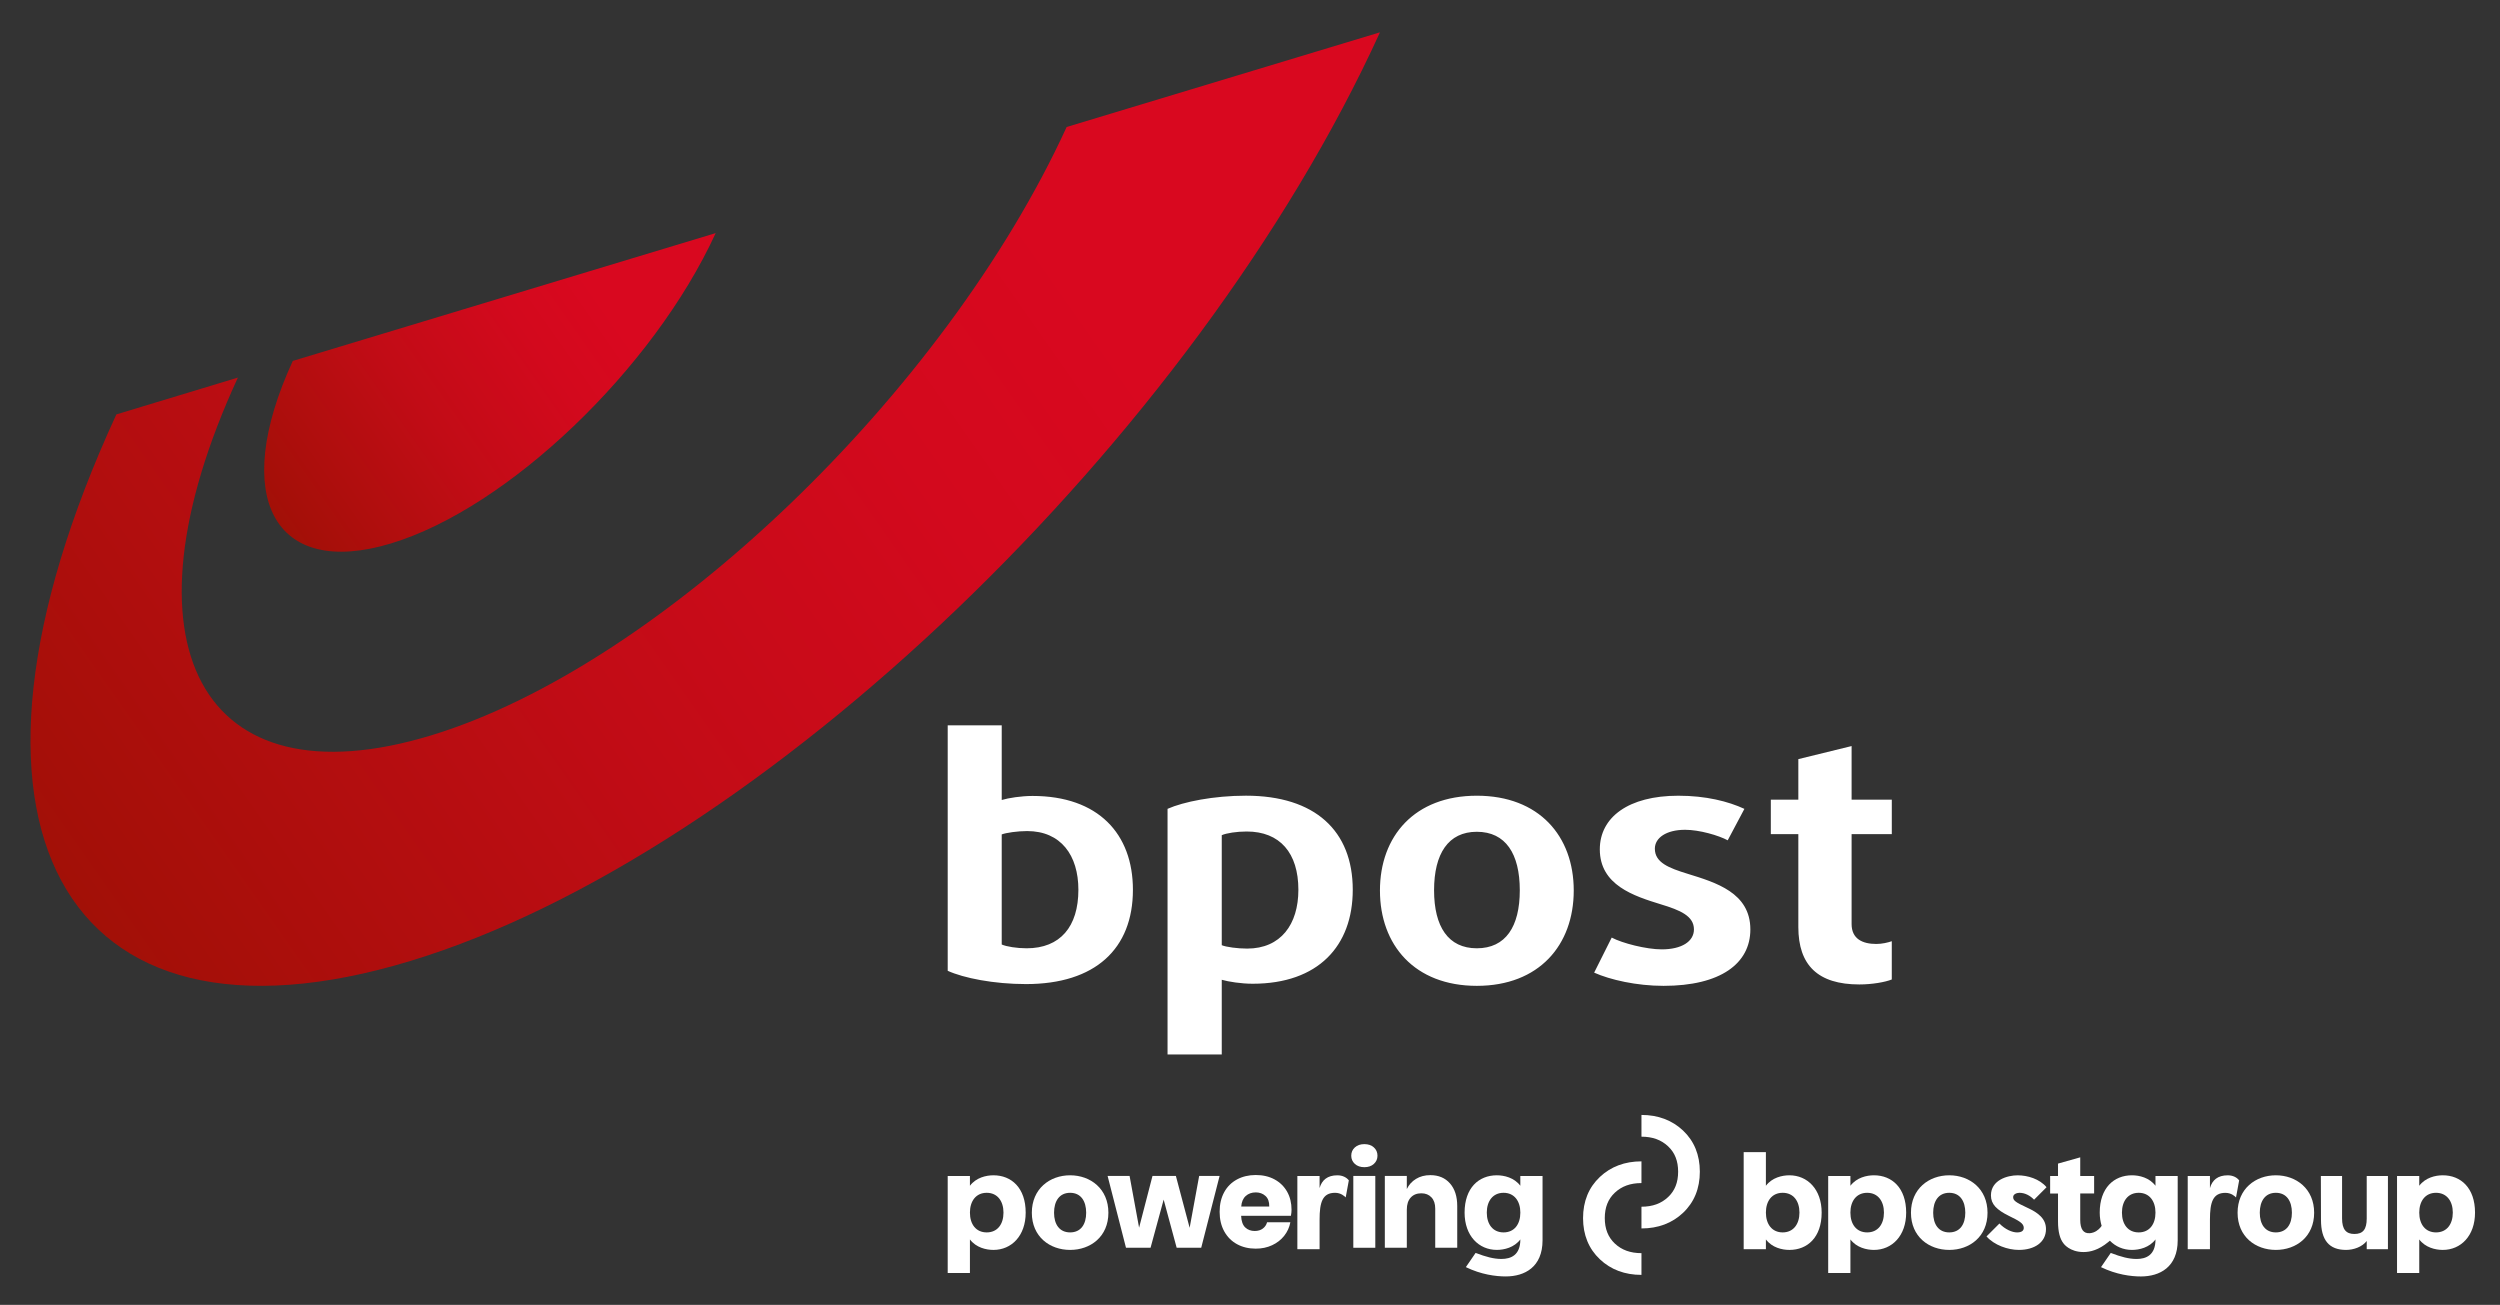 <?xml version="1.0" encoding="utf-8"?>
<!-- Generator: Adobe Illustrator 26.3.1, SVG Export Plug-In . SVG Version: 6.00 Build 0)  -->
<svg version="1.1" id="Calque_1" xmlns="http://www.w3.org/2000/svg" xmlns:xlink="http://www.w3.org/1999/xlink" x="0px" y="0px"
	 viewBox="0 0 1162.2 606.61" style="enable-background:new 0 0 1162.2 606.61;" xml:space="preserve">
<rect x="0" y="0" width="1162.2" height="606.61" fill="#333333" stroke="none"/>
<style type="text/css">
	.st0{fill:url(#SVGID_1_);}
	.st1{fill:url(#SVGID_00000162316707893141277000000001400770091584419209_);}
	.st2{fill:#FFFFFF;}
</style>
<g>
	<linearGradient id="SVGID_1_" gradientUnits="userSpaceOnUse" x1="23.219" y1="403" x2="620.391" y2="-15.145">
		<stop  offset="0" style="stop-color:#A21007"/>
		<stop  offset="0.045" style="stop-color:#A60F09"/>
		<stop  offset="0.354" style="stop-color:#C20C16"/>
		<stop  offset="0.599" style="stop-color:#D3091D"/>
		<stop  offset="0.75" style="stop-color:#D9081F"/>
	</linearGradient>
	<path class="st0" d="M641.52,15.03c-86.1,188.7-288.04,382.29-450.73,431.7C27.73,496.24-33.42,382.27,54.1,192.65l56.49-17.12
		c-57.27,124.18-17.22,198.79,89.62,166.4C306.8,309.64,439.14,182.86,495.86,59.04L641.52,15.03z"/>
	
		<linearGradient id="SVGID_00000088109721287851992460000005126804249282285211_" gradientUnits="userSpaceOnUse" x1="125.846" y1="238.047" x2="325.583" y2="98.19">
		<stop  offset="0" style="stop-color:#A21007"/>
		<stop  offset="0.045" style="stop-color:#A60F09"/>
		<stop  offset="0.354" style="stop-color:#C20C16"/>
		<stop  offset="0.599" style="stop-color:#D3091D"/>
		<stop  offset="0.75" style="stop-color:#D9081F"/>
	</linearGradient>
	<path style="fill:url(#SVGID_00000088109721287851992460000005126804249282285211_);" d="M136.12,167.78
		c-29.18,63.32-8.81,101.33,45.61,84.86c54.44-16.45,122-81.09,150.97-144.27L136.12,167.78z"/>
</g>
<path class="st2" d="M582.33,457.32c-5.33,0-11.23-0.94-14.36-1.84v34.73h-25.2v-114.2c7.43-3.29,21.48-6.11,36.44-6.11
	c32.17,0,49.66,16.35,49.66,43.75C628.87,439.78,612.81,457.32,582.33,457.32z M579.55,386.55c-4.58,0-9.38,0.73-11.58,1.71v51.14
	c1.97,0.85,7.35,1.58,11.79,1.58c15.66,0,23.83-11.26,23.83-27.33C603.59,396.54,595.04,386.55,579.55,386.55z M686.54,458.3
	c-28.92,0-45.03-18.99-45.03-44.31c0-25.28,16.11-44.08,45.03-44.08c28.98,0,45.06,18.8,45.06,44.08
	C731.6,439.31,715.52,458.3,686.54,458.3z M686.54,386.68c-13.28,0-19.87,10.21-19.87,27.19c0,16.92,6.59,26.97,19.87,26.97
	c13.41,0,19.98-10.06,19.98-26.97C706.52,396.9,699.95,386.68,686.54,386.68z M773.35,458.3c-12.51,0-24.82-2.81-32.26-6.14
	l8.16-16.3c4.91,2.63,16.1,5.48,23.27,5.48c9.15,0,14.96-3.61,14.96-9.28c0-6.25-6.43-8.95-15.35-11.65
	c-12.6-3.88-28.41-8.93-28.41-25.57c0-14.92,13.31-24.93,36.51-24.93c12.82,0,23.14,2.62,30.71,6.11l-7.76,14.62
	c-4.17-2.26-13.15-4.89-19.79-4.89c-8.81,0-14.08,3.77-14.08,8.78c0,6.47,6.53,8.99,15.2,11.66c13.1,4.06,29.2,8.78,29.2,25.87
	C813.72,447.94,799.83,458.3,773.35,458.3z M864.37,457.65c-19.28,0-28.36-8.95-28.36-26.7v-43.19h-12.79v-16h12.79v-18.86
	l24.76-6.07v24.93h18.69v16h-18.69v41.8c0,6.9,5.04,9.27,11.5,9.27c2.63,0,5.45-0.66,7.18-1.28v17.79
	C876.47,456.55,870.39,457.65,864.37,457.65z M526.67,413.65c0,27.45-17.52,43.83-49.7,43.83c-15.01,0-29.03-2.82-36.4-6.17V337.2
	h25.11v34.7c3.13-0.95,9.07-1.88,14.33-1.88C510.55,370.02,526.67,387.61,526.67,413.65z M501.32,413.65
	c0-16.03-8.12-27.3-23.83-27.3c-4.46,0-9.74,0.77-11.81,1.55v51.18c2.21,0.98,7.04,1.76,11.59,1.76
	C492.87,440.84,501.32,430.79,501.32,413.65z"/>
<g>
	<path class="st2" d="M1100.24,566.45c0,5.07-1.73,7.2-5.73,7.2c-3.87,0-5.73-2.13-5.73-7.2v-19.75h-9.86l0.06,20.41
		c0,9.47,3.8,13.95,11.66,13.95c3.53,0,7.47-1.4,9.6-4.14v3.8h9.86v-34.02h-9.86V566.45z"/>
	<path class="st2" d="M831.86,546.37c-3.4,0-8.06,1.07-10.93,4.87v-15.63H810.6v45.12h10.33v-4.54c2.87,3.81,7.53,4.87,10.93,4.87
		c8.4,0,14.99-5.87,14.99-17.34C846.86,552.91,840.26,546.37,831.86,546.37 M828.73,572.92c-5,0-7.8-3.87-7.8-9.2
		c0-5.4,2.8-9.21,7.8-9.21c5,0,7.8,3.81,7.8,9.21C836.52,569.06,833.72,572.92,828.73,572.92"/>
	<path class="st2" d="M871.15,546.37c-3.4,0-8.06,1.07-10.93,4.87v-4.54h-10.33v45.1h10.33v-15.61c2.87,3.8,7.53,4.87,10.93,4.87
		c8.4,0,14.99-6.54,14.99-17.34C886.14,552.24,879.54,546.37,871.15,546.37 M868.01,572.92c-5,0-7.8-3.8-7.8-9.2
		c0-5.34,2.8-9.21,7.8-9.21c5,0,7.8,3.87,7.8,9.21C875.81,569.12,873.01,572.92,868.01,572.92"/>
	<path class="st2" d="M461.83,546.37c-3.4,0-8.06,1.07-10.93,4.87v-4.54h-10.33v45.1h10.33v-15.61c2.87,3.8,7.53,4.87,10.93,4.87
		c8.4,0,14.99-6.54,14.99-17.34C476.82,552.24,470.23,546.37,461.83,546.37 M458.7,572.92c-5,0-7.8-3.8-7.8-9.2
		c0-5.34,2.8-9.21,7.8-9.21c5,0,7.8,3.87,7.8,9.21C466.5,569.12,463.7,572.92,458.7,572.92"/>
	<path class="st2" d="M906.17,546.37c-9.46,0-17.8,6.27-17.8,17.41c0,11.14,8.34,17.28,17.8,17.28c9.46,0,17.79-6.14,17.79-17.28
		C923.96,552.64,915.63,546.37,906.17,546.37 M906.17,572.92c-5,0-7.47-3.8-7.47-9.14c0-5.4,2.47-9.27,7.47-9.27
		c5,0,7.46,3.87,7.46,9.27C913.63,569.12,911.16,572.92,906.17,572.92"/>
	<path class="st2" d="M497.48,546.37c-9.46,0-17.8,6.27-17.8,17.41c0,11.14,8.34,17.28,17.8,17.28c9.46,0,17.79-6.14,17.79-17.28
		C515.27,552.64,506.94,546.37,497.48,546.37 M497.48,572.92c-5,0-7.47-3.8-7.47-9.14c0-5.4,2.47-9.27,7.47-9.27
		c5,0,7.46,3.87,7.46,9.27C504.95,569.12,502.48,572.92,497.48,572.92"/>
	<path class="st2" d="M938.81,554.51c2.67,0,5.07,1.41,6.79,3.21l5.8-5.81c-3.27-3.87-8.8-5.53-13.46-5.53
		c-4.73,0-12.39,2.2-12.39,9.34c0,4.07,2.6,6.67,8.39,9.54c4.47,2.2,6.87,3.4,6.87,5.53c0,1.4-1.06,2.14-3.13,2.14
		c-2.2,0-5.47-1.34-8.19-4.14l-6,6c3.6,4.07,9.93,6.27,15.06,6.27c7.06,0,12.59-3.4,12.59-9.68c0-4.8-3.53-7.6-8.86-10.01
		c-5.33-2.47-6.4-3.27-6.4-4.87C935.87,555.11,937.61,554.51,938.81,554.51"/>
	<path class="st2" d="M1002.04,551.24c-2.87-3.8-7.53-4.87-10.93-4.87c-8.4,0-14.99,5.87-14.99,17.34c0,2.27,0.35,4.3,0.89,6.17
		c-0.52,0.79-1.8,2.35-3.87,3.07c-0.33,0.1-0.65,0.2-0.95,0.25c-0.22,0.04-0.46,0.06-0.69,0.08c-2.95,0.25-4.44-1.88-4.44-6.17
		v-12.28h6.46v-8.14h-6.46v-8.67l-10.33,2.91v5.77h-3.66v8.14h3.66v13.01c0,4.87,0.92,8.17,2.61,10.26v0
		c0.01,0.02,2.76,3.94,9.26,3.94c3.13,0,6.99-0.94,11.47-4.63c0.2-0.16,0.4-0.3,0.57-0.47c0.06-0.05,0.12-0.09,0.18-0.14h-0.04
		c0.02-0.02,0.03-0.03,0.05-0.05c2.67,2.76,6.26,4.3,10.29,4.3c3.4,0,8.06-1.07,10.93-4.87c0,7.34-4.4,9.08-8.8,9.08
		c-3.53,0-7.13-0.94-12-2.81l-4.53,6.61c7.13,3.47,13.93,4.33,18.53,4.33c8.79,0,17.12-4.33,17.12-16.81v-29.89h-10.33V551.24z
		 M994.24,572.92c-5,0-7.79-3.8-7.79-9.2c0-5.34,2.8-9.21,7.79-9.21c5,0,7.8,3.87,7.8,9.21
		C1002.04,569.12,999.24,572.92,994.24,572.92"/>
	<path class="st2" d="M706.78,551.24c-2.87-3.8-7.53-4.87-10.93-4.87c-8.4,0-14.99,5.87-14.99,17.34c0,10.8,6.6,17.34,14.99,17.34
		c3.4,0,8.06-1.07,10.93-4.87c0,7.34-4.4,9.08-8.8,9.08c-3.53,0-7.13-0.94-12-2.81l-4.53,6.61c7.13,3.47,13.93,4.33,18.53,4.33
		c8.79,0,17.12-4.33,17.12-16.81v-29.89h-10.33V551.24z M698.98,572.92c-4.99,0-7.8-3.8-7.8-9.2c0-5.34,2.8-9.21,7.8-9.21
		c5,0,7.8,3.87,7.8,9.21C706.78,569.12,703.99,572.92,698.98,572.92"/>
	<path class="st2" d="M1035.62,546.38c-4.6,0-7.2,2.2-8.26,5.94v-5.61h-10.33v34.03h10.33v-13.74c0-8.07,1.33-12.47,7.19-12.47
		c2.8,0,4.47,1.67,4.93,2.14l1.46-7.94C1039.88,547.37,1038.09,546.38,1035.62,546.38"/>
	<path class="st2" d="M613.45,552.31v-5.61h-10.33v34.03h10.33v-13.75c0-8.07,1.33-12.47,7.2-12.47c2.8,0,4.46,1.67,4.94,2.14
		l1.46-7.93c-1.06-1.33-2.86-2.34-5.33-2.34C617.12,546.37,614.52,548.58,613.45,552.31"/>
	<path class="st2" d="M1058,546.37c-9.46,0-17.79,6.27-17.79,17.41c0,11.14,8.33,17.28,17.79,17.28c9.46,0,17.8-6.14,17.8-17.28
		C1075.8,552.64,1067.46,546.37,1058,546.37 M1058,572.92c-5,0-7.47-3.8-7.47-9.14c0-5.4,2.47-9.27,7.47-9.27
		c5,0,7.46,3.87,7.46,9.27C1065.47,569.12,1063,572.92,1058,572.92"/>
	<path class="st2" d="M1135.6,546.37c-3.4,0-8.07,1.07-10.94,4.87v-4.54h-10.33v45.1h10.33v-15.61c2.87,3.8,7.53,4.87,10.94,4.87
		c8.4,0,14.99-6.54,14.99-17.34C1150.59,552.24,1144,546.37,1135.6,546.37 M1132.46,572.92c-5,0-7.8-3.8-7.8-9.2
		c0-5.34,2.8-9.21,7.8-9.21c5,0,7.8,3.87,7.8,9.21C1140.26,569.12,1137.46,572.92,1132.46,572.92"/>
	<path class="st2" d="M746.03,566.27c0-4.98,1.52-8.83,4.64-11.78c3.21-3.03,7.27-4.5,12.41-4.5v-10.1
		c-7.72,0-14.23,2.44-19.33,7.25c-5.19,4.89-7.82,11.33-7.82,19.14c0,7.8,2.63,14.24,7.82,19.14c5.1,4.81,11.6,7.25,19.33,7.25
		v-10.1c-5.14,0-9.2-1.47-12.41-4.5C747.55,575.1,746.03,571.24,746.03,566.27"/>
	<path class="st2" d="M763.08,518.31v10.11c5.13,0,9.19,1.47,12.4,4.5c3.13,2.95,4.65,6.8,4.65,11.78c0,4.98-1.52,8.83-4.65,11.78
		c-3.21,3.03-7.27,4.5-12.4,4.5v10.1c7.72,0,14.22-2.44,19.32-7.25c5.19-4.89,7.82-11.33,7.82-19.14c0-7.81-2.63-14.24-7.82-19.14
		C777.3,520.76,770.8,518.31,763.08,518.31"/>
	<polygon class="st2" points="553.04,570.78 546.64,546.66 535.77,546.66 529.54,570.72 525.12,546.66 514.9,546.66 523.45,580.06 
		534.87,580.06 540.96,557.68 547.01,580.06 558.42,580.06 566.97,546.66 557.47,546.66 	"/>
	<path class="st2" d="M592.51,548.28c-2.51-1.36-5.43-2.04-8.73-2.04c-3.27,0-6.18,0.69-8.73,2.06c-2.55,1.38-4.54,3.35-5.95,5.93
		c-1.41,2.57-2.12,5.61-2.12,9.12c0,3.47,0.72,6.51,2.15,9.1c1.44,2.59,3.42,4.58,5.95,5.95c2.53,1.38,5.43,2.07,8.7,2.07
		c2.79,0,5.32-0.53,7.59-1.59c2.27-1.06,4.15-2.51,5.62-4.37c1.47-1.86,2.43-3.96,2.87-6.32h-10.82c-0.32,1.2-0.97,2.18-1.97,2.93
		c-0.99,0.76-2.25,1.14-3.77,1.14c-1.79,0-3.27-0.55-4.42-1.65c-1.16-1.1-1.8-2.9-1.91-5.41h23.14c0.2-0.99,0.3-1.92,0.3-2.75
		c0-3.19-0.68-6.02-2.06-8.47C596.96,551.54,595.02,549.64,592.51,548.28 M577.02,560.91c0.16-2.15,0.85-3.79,2.09-4.91
		c1.23-1.11,2.79-1.68,4.67-1.68c1.79,0,3.3,0.55,4.51,1.65c1.22,1.1,1.8,2.74,1.76,4.93H577.02z"/>
	<rect x="629.13" y="546.67" class="st2" width="10.22" height="33.39"/>
	<path class="st2" d="M634.27,531.88c-1.83,0-3.31,0.51-4.43,1.53c-1.11,1.02-1.67,2.3-1.67,3.86c0,1.52,0.56,2.78,1.67,3.8
		c1.12,1.02,2.59,1.53,4.43,1.53c1.83,0,3.31-0.51,4.42-1.53c1.11-1.02,1.67-2.28,1.67-3.8c0-1.56-0.56-2.84-1.67-3.86
		C637.58,532.39,636.1,531.88,634.27,531.88"/>
	<path class="st2" d="M664.95,546.3c-2.55,0-4.78,0.58-6.67,1.74c-1.9,1.16-3.32,2.73-4.28,4.73v-6.1h-10.22v33.39H654v-17.71
		c0-2.44,0.61-4.31,1.82-5.63c1.21-1.32,2.86-1.98,4.93-1.98c1.96,0,3.52,0.63,4.7,1.89c1.18,1.25,1.76,3,1.76,5.23v18.2h10.23
		v-19.39c0-4.47-1.13-7.98-3.38-10.53C671.81,547.58,668.77,546.3,664.95,546.3"/>
</g>
</svg>
